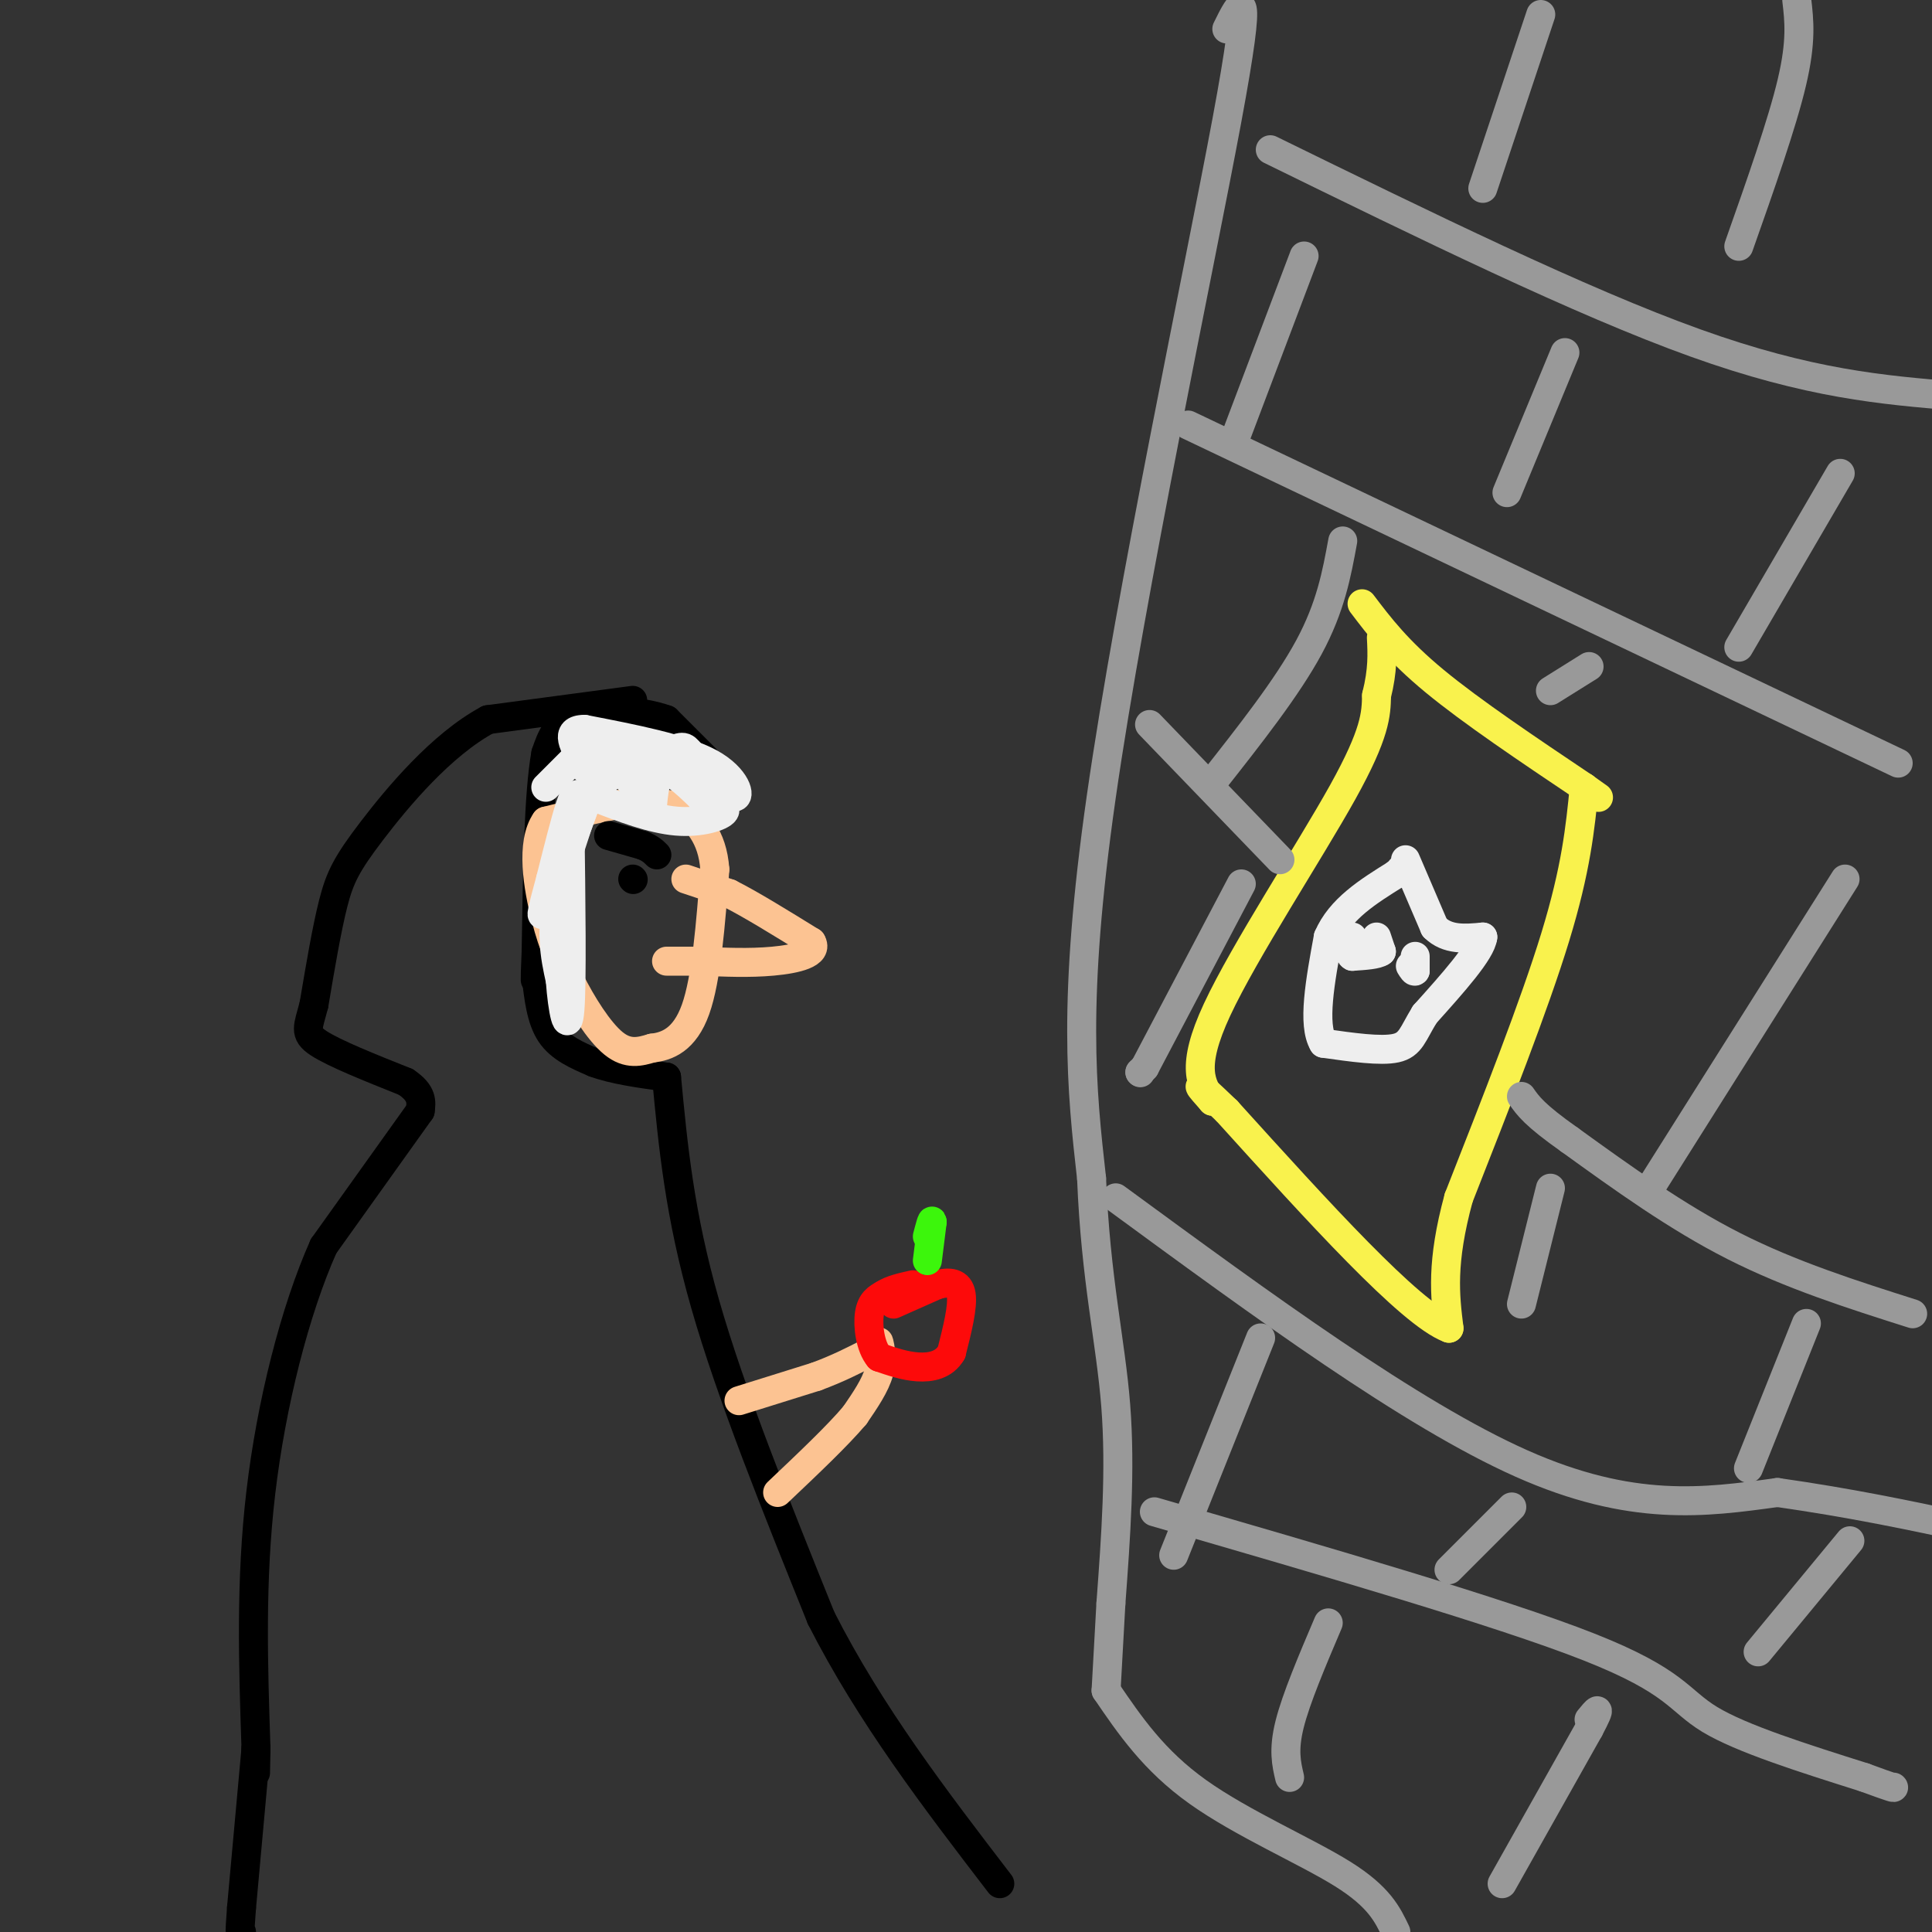 <svg viewBox='0 0 400 400' version='1.1' xmlns='http://www.w3.org/2000/svg' xmlns:xlink='http://www.w3.org/1999/xlink'><rect x="0" y="0" width="400" height="400" fill="#333333" stroke="none"/><g fill='none' stroke='rgb(0,0,0)' stroke-width='6' stroke-linecap='round' stroke-linejoin='round'><path d='M146,157c0.000,0.000 -8.000,-8.000 -8,-8'/><path d='M138,149c-4.933,-1.822 -13.267,-2.378 -18,-1c-4.733,1.378 -5.867,4.689 -7,8'/><path d='M113,156c-1.500,8.167 -1.750,24.583 -2,41'/><path d='M111,197c-0.333,7.667 -0.167,6.333 0,5'/><path d='M111,202c0.500,4.500 1.000,9.000 3,12c2.000,3.000 5.500,4.500 9,6'/><path d='M123,220c4.000,1.500 9.500,2.250 15,3'/><path d='M138,223c1.333,14.167 2.667,28.333 8,47c5.333,18.667 14.667,41.833 24,65'/><path d='M170,335c10.167,20.000 23.583,37.500 37,55'/><path d='M131,145c0.000,0.000 -30.000,4.000 -30,4'/><path d='M101,149c-9.643,5.179 -18.750,16.125 -24,23c-5.250,6.875 -6.643,9.679 -8,15c-1.357,5.321 -2.679,13.161 -4,21'/><path d='M65,208c-1.200,4.689 -2.200,5.911 1,8c3.200,2.089 10.600,5.044 18,8'/><path d='M84,224c3.500,2.333 3.250,4.167 3,6'/><path d='M87,230c0.000,0.000 -20.000,28.000 -20,28'/><path d='M67,258c-5.956,13.333 -10.844,32.667 -13,51c-2.156,18.333 -1.578,35.667 -1,53'/><path d='M53,362c-0.167,8.833 -0.083,4.417 0,0'/><path d='M53,362c0.000,0.000 -3.000,33.000 -3,33'/><path d='M50,395c-0.500,6.333 -0.250,5.667 0,5'/></g>
<g fill='none' stroke='rgb(252,195,146)' stroke-width='6' stroke-linecap='round' stroke-linejoin='round'><path d='M143,167c0.000,0.000 -11.000,-1.000 -11,-1'/><path d='M132,166c-5.000,0.500 -12.000,2.250 -19,4'/><path d='M113,170c-3.178,4.489 -1.622,13.711 0,20c1.622,6.289 3.311,9.644 5,13'/><path d='M118,203c2.422,4.867 5.978,10.533 9,13c3.022,2.467 5.511,1.733 8,1'/><path d='M135,217c3.067,-0.333 6.733,-1.667 9,-8c2.267,-6.333 3.133,-17.667 4,-29'/><path d='M148,180c-0.500,-7.000 -3.750,-10.000 -7,-13'/><path d='M142,182c0.000,0.000 9.000,3.000 9,3'/><path d='M151,185c4.333,2.167 10.667,6.083 17,10'/><path d='M168,195c1.533,2.444 -3.133,3.556 -8,4c-4.867,0.444 -9.933,0.222 -15,0'/><path d='M145,199c-3.667,0.000 -5.333,0.000 -7,0'/></g>
<g fill='none' stroke='rgb(238,238,238)' stroke-width='6' stroke-linecap='round' stroke-linejoin='round'><path d='M113,163c0.000,0.000 7.000,-7.000 7,-7'/><path d='M120,156c1.348,-0.040 1.217,3.360 1,3c-0.217,-0.360 -0.520,-4.482 0,-6c0.520,-1.518 1.863,-0.434 4,2c2.137,2.434 5.069,6.217 8,10'/><path d='M133,165c1.667,2.762 1.833,4.667 2,3c0.167,-1.667 0.333,-6.905 2,-8c1.667,-1.095 4.833,1.952 8,5'/><path d='M145,165c2.762,1.274 5.667,1.958 5,3c-0.667,1.042 -4.905,2.440 -10,2c-5.095,-0.440 -11.048,-2.720 -17,-5'/><path d='M123,165c-3.578,-1.000 -4.022,-1.000 -5,2c-0.978,3.000 -2.489,9.000 -4,15'/><path d='M114,182c-1.333,4.956 -2.667,9.844 -1,6c1.667,-3.844 6.333,-16.422 11,-29'/><path d='M124,159c-0.067,-0.067 -5.733,14.267 -8,24c-2.267,9.733 -1.133,14.867 0,20'/><path d='M116,203c0.444,6.178 1.556,11.622 2,6c0.444,-5.622 0.222,-22.311 0,-39'/><path d='M118,170c4.048,-9.095 14.167,-12.333 19,-14c4.833,-1.667 4.381,-1.762 6,0c1.619,1.762 5.310,5.381 9,9'/><path d='M152,165c1.444,0.156 0.556,-3.956 -5,-7c-5.556,-3.044 -15.778,-5.022 -26,-7'/><path d='M121,151c-4.333,0.000 -2.167,3.500 0,7'/></g>
<g fill='none' stroke='rgb(0,0,0)' stroke-width='6' stroke-linecap='round' stroke-linejoin='round'><path d='M131,182c0.000,0.000 0.100,0.100 0.1,0.1'/><path d='M126,173c0.000,0.000 7.000,2.000 7,2'/><path d='M133,175c1.667,0.667 2.333,1.333 3,2'/></g>
<g fill='none' stroke='rgb(249,242,77)' stroke-width='6' stroke-linecap='round' stroke-linejoin='round'><path d='M282,125c3.667,4.833 7.333,9.667 15,16c7.667,6.333 19.333,14.167 31,22'/><path d='M328,163c5.167,3.667 2.583,1.833 0,0'/><path d='M328,163c-0.833,8.417 -1.667,16.833 -6,31c-4.333,14.167 -12.167,34.083 -20,54'/><path d='M302,248c-3.667,13.500 -2.833,20.250 -2,27'/><path d='M300,275c-8.000,-3.000 -27.000,-24.000 -46,-45'/><path d='M254,230c-8.167,-7.833 -5.583,-4.917 -3,-2'/><path d='M251,228c-2.311,-3.467 -4.622,-6.933 1,-19c5.622,-12.067 19.178,-32.733 26,-45c6.822,-12.267 6.911,-16.133 7,-20'/><path d='M285,144c1.333,-5.333 1.167,-8.667 1,-12'/></g>
<g fill='none' stroke='rgb(238,238,238)' stroke-width='6' stroke-linecap='round' stroke-linejoin='round'><path d='M291,178c0.000,0.000 6.000,14.000 6,14'/><path d='M297,192c2.667,2.667 6.333,2.333 10,2'/><path d='M307,194c-0.333,3.000 -6.167,9.500 -12,16'/><path d='M295,210c-2.533,4.089 -2.867,6.311 -6,7c-3.133,0.689 -9.067,-0.156 -15,-1'/><path d='M274,216c-2.333,-3.833 -0.667,-12.917 1,-22'/><path d='M275,194c2.500,-5.833 8.250,-9.417 14,-13'/><path d='M289,181c2.500,-2.333 1.750,-1.667 1,-1'/><path d='M285,194c0.000,0.000 1.000,3.000 1,3'/><path d='M286,197c-0.833,0.667 -3.417,0.833 -6,1'/><path d='M280,198c-1.000,-0.500 -0.500,-2.250 0,-4'/><path d='M293,198c0.000,0.000 0.000,3.000 0,3'/><path d='M293,201c-0.167,0.333 -0.583,-0.333 -1,-1'/></g>
<g fill='none' stroke='rgb(153,153,153)' stroke-width='6' stroke-linecap='round' stroke-linejoin='round'><path d='M254,6c2.844,-5.778 5.689,-11.556 0,19c-5.689,30.556 -19.911,97.444 -26,140c-6.089,42.556 -4.044,60.778 -2,79'/><path d='M226,244c0.844,20.911 3.956,33.689 5,47c1.044,13.311 0.022,27.156 -1,41'/><path d='M230,332c0.000,0.000 -1.000,18.000 -1,18'/><path d='M229,350c4.933,7.244 9.867,14.489 19,21c9.133,6.511 22.467,12.289 30,17c7.533,4.711 9.267,8.356 11,12'/><path d='M239,313c35.933,10.422 71.867,20.844 90,28c18.133,7.156 18.467,11.044 25,15c6.533,3.956 19.267,7.978 32,12'/><path d='M386,368c6.333,2.333 6.167,2.167 6,2'/><path d='M267,368c-0.667,-2.833 -1.333,-5.667 0,-11c1.333,-5.333 4.667,-13.167 8,-21'/><path d='M311,390c0.000,0.000 18.000,-32.000 18,-32'/><path d='M329,358c3.000,-5.667 1.500,-3.833 0,-2'/><path d='M231,248c30.583,22.417 61.167,44.833 84,55c22.833,10.167 37.917,8.083 53,6'/><path d='M368,309c15.167,2.167 26.583,4.583 38,7'/><path d='M396,272c-12.583,-4.000 -25.167,-8.000 -37,-14c-11.833,-6.000 -22.917,-14.000 -34,-22'/><path d='M325,236c-7.333,-5.167 -8.667,-7.083 -10,-9'/><path d='M265,178c0.000,0.000 -27.000,-28.000 -27,-28'/><path d='M246,88c0.000,0.000 147.000,70.000 147,70'/><path d='M263,31c32.167,15.750 64.333,31.500 88,40c23.667,8.500 38.833,9.750 54,11'/><path d='M360,51c4.500,-12.750 9.000,-25.500 11,-34c2.000,-8.500 1.500,-12.750 1,-17'/><path d='M307,39c0.000,0.000 12.000,-36.000 12,-36'/><path d='M270,53c0.000,0.000 -14.000,37.000 -14,37'/><path d='M324,73c0.000,0.000 -12.000,29.000 -12,29'/><path d='M381,98c0.000,0.000 -21.000,36.000 -21,36'/><path d='M382,182c0.000,0.000 -41.000,65.000 -41,65'/><path d='M329,138c0.000,0.000 -8.000,5.000 -8,5'/><path d='M278,112c-1.250,6.833 -2.500,13.667 -7,22c-4.500,8.333 -12.250,18.167 -20,28'/><path d='M257,183c0.000,0.000 -20.000,38.000 -20,38'/><path d='M237,221c0.000,0.000 -1.000,1.000 -1,1'/><path d='M236,222c0.000,0.000 0.100,0.100 0.1,0.1'/><path d='M321,246c0.000,0.000 -6.000,24.000 -6,24'/><path d='M374,274c0.000,0.000 -12.000,30.000 -12,30'/><path d='M383,319c0.000,0.000 -19.000,23.000 -19,23'/><path d='M313,312c0.000,0.000 -13.000,13.000 -13,13'/><path d='M261,277c0.000,0.000 -18.000,45.000 -18,45'/></g>
<g fill='none' stroke='rgb(252,195,146)' stroke-width='6' stroke-linecap='round' stroke-linejoin='round'><path d='M153,290c0.000,0.000 16.000,-5.000 16,-5'/><path d='M169,285c4.500,-1.667 7.750,-3.333 11,-5'/><path d='M180,280c2.095,-1.476 1.833,-2.667 2,-2c0.167,0.667 0.762,3.190 0,6c-0.762,2.810 -2.881,5.905 -5,9'/><path d='M177,293c-3.500,4.167 -9.750,10.083 -16,16'/></g>
<g fill='none' stroke='rgb(253,10,10)' stroke-width='6' stroke-linecap='round' stroke-linejoin='round'><path d='M185,270c0.000,0.000 9.000,-4.000 9,-4'/><path d='M194,266c2.600,-0.711 4.600,-0.489 5,2c0.400,2.489 -0.800,7.244 -2,12'/><path d='M197,280c-1.511,2.622 -4.289,3.178 -7,3c-2.711,-0.178 -5.356,-1.089 -8,-2'/><path d='M182,281c-1.822,-2.133 -2.378,-6.467 -2,-9c0.378,-2.533 1.689,-3.267 3,-4'/><path d='M183,268c1.500,-1.000 3.750,-1.500 6,-2'/></g>
<g fill='none' stroke='rgb(60,246,12)' stroke-width='6' stroke-linecap='round' stroke-linejoin='round'><path d='M192,261c0.000,0.000 1.000,-8.000 1,-8'/><path d='M193,253c0.000,-0.833 -0.500,1.083 -1,3'/></g>
</svg>